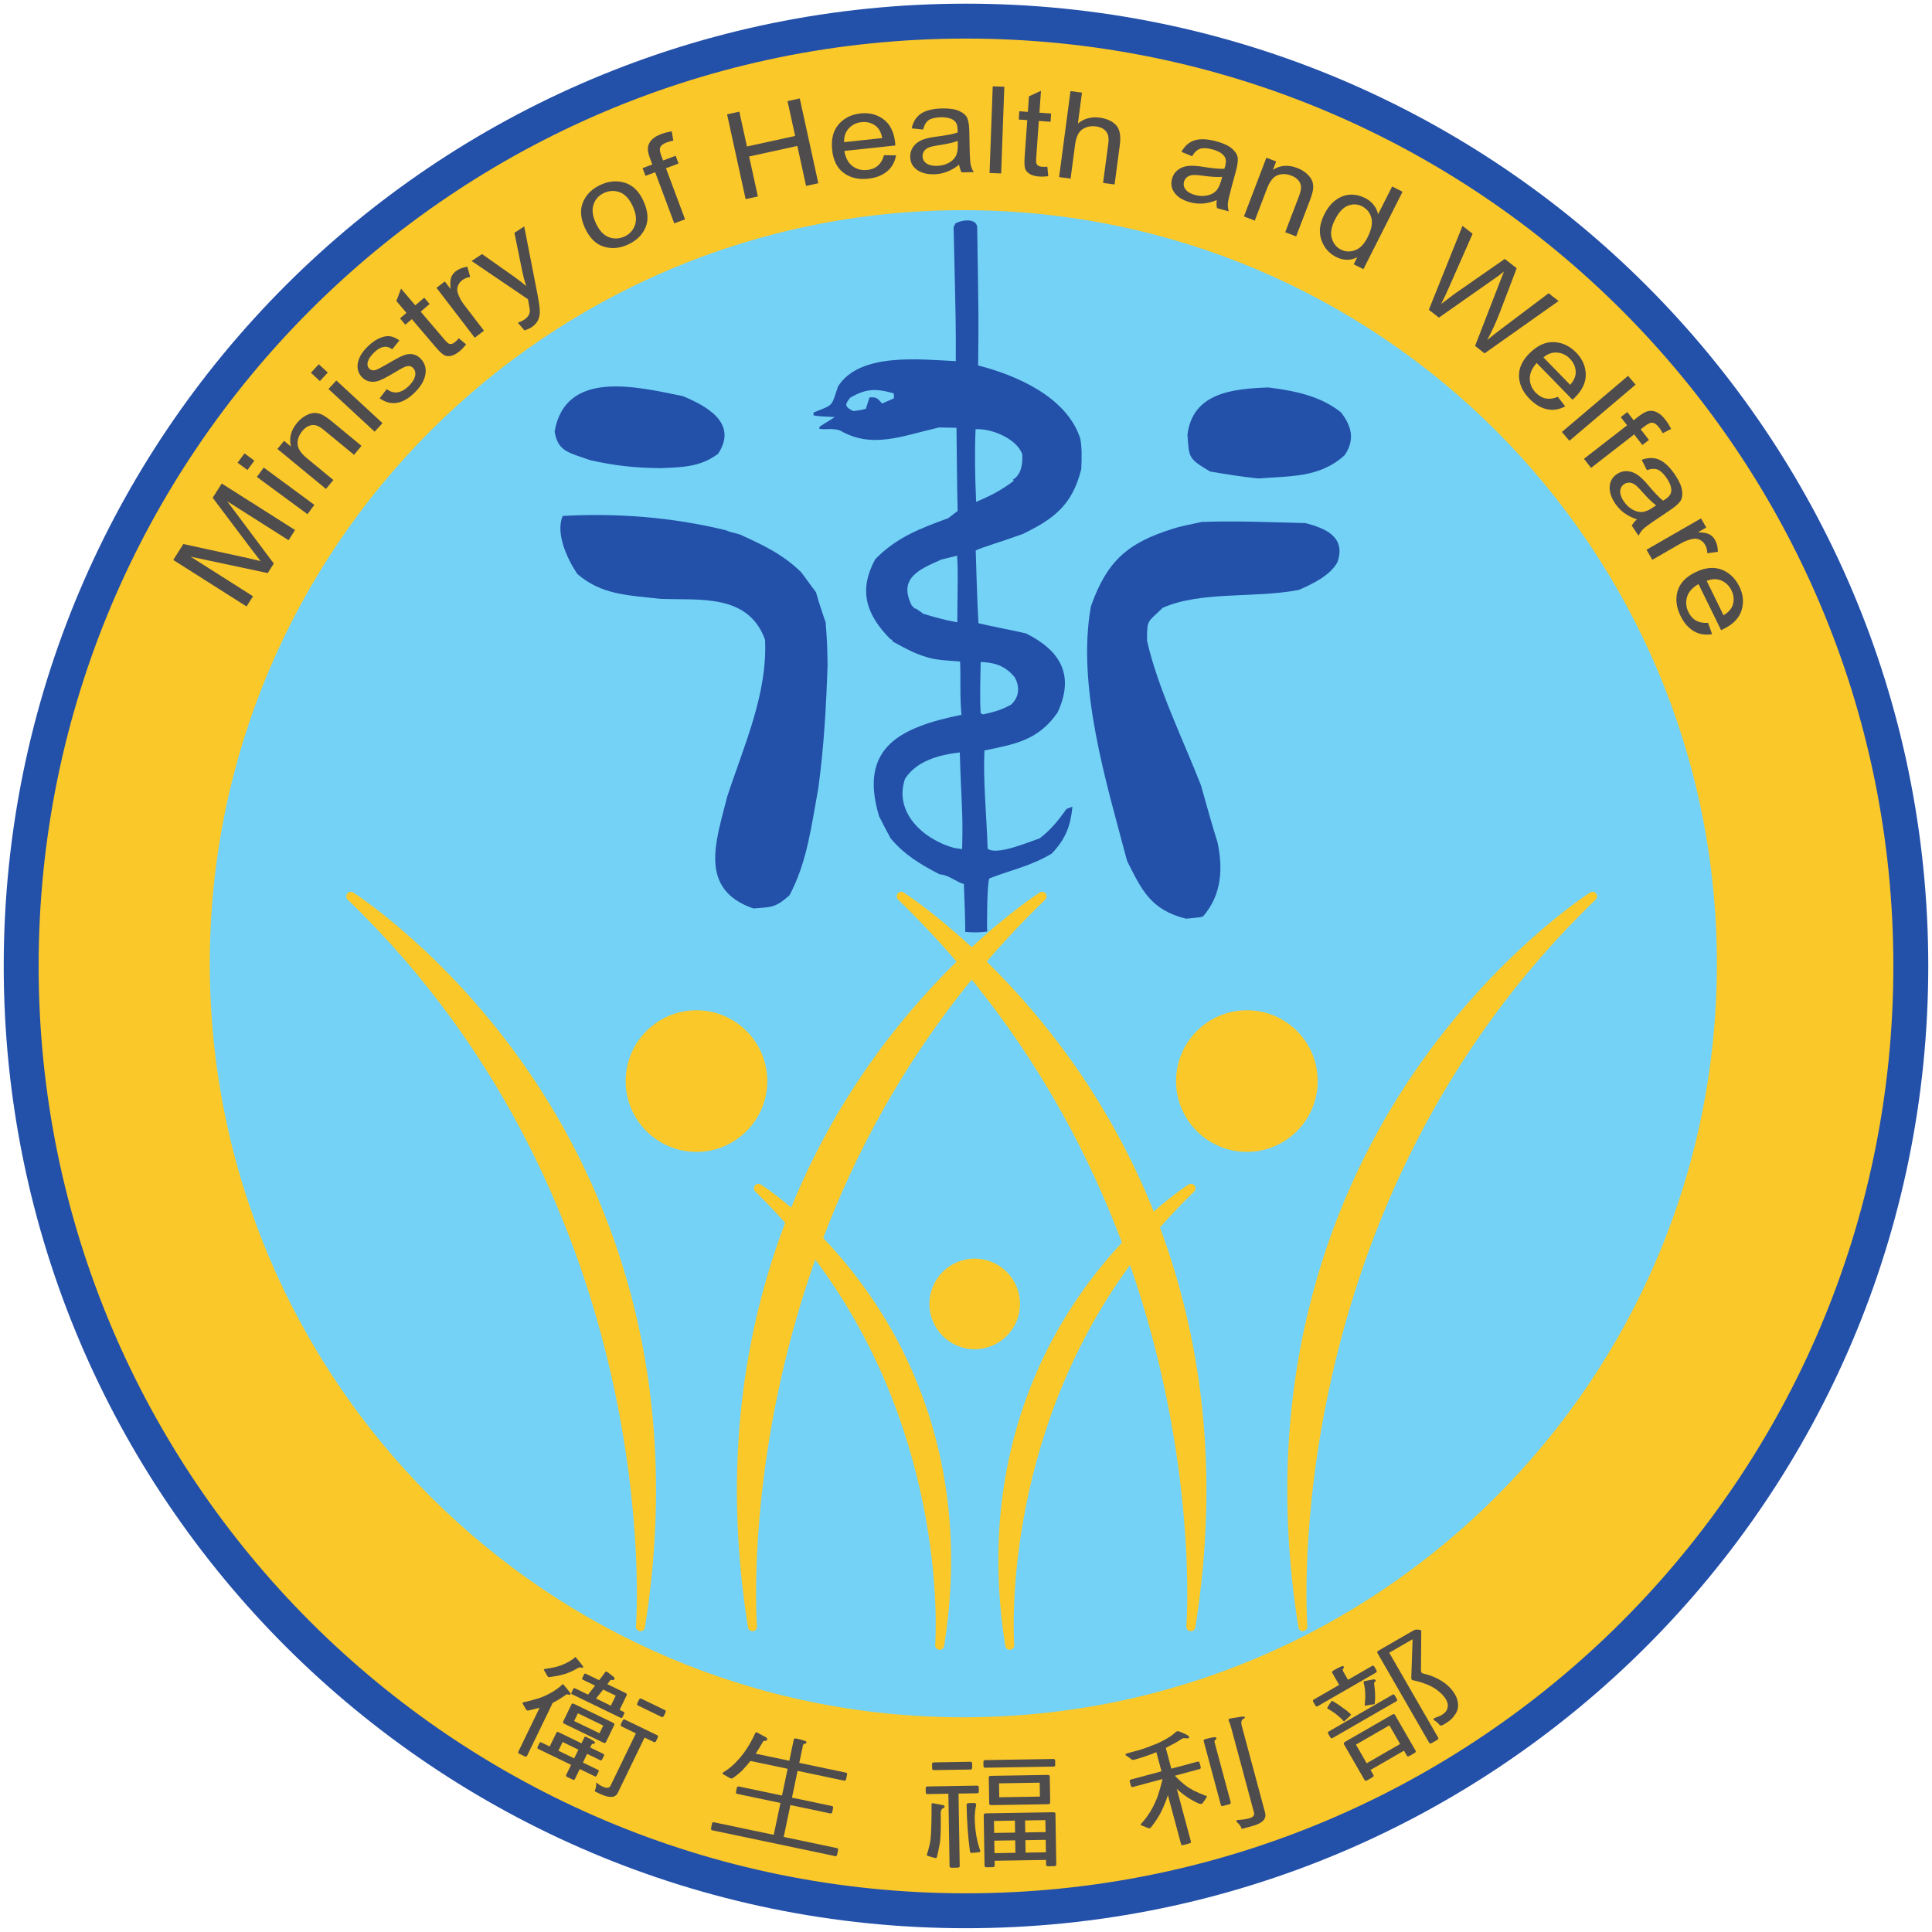 <svg width="152" height="152" viewBox="0 0 152 152" fill="none" xmlns="http://www.w3.org/2000/svg">
<mask id="mask0_1762_449" style="mask-type:luminance" maskUnits="userSpaceOnUse" x="-170" y="-31" width="364" height="514">
<path d="M-169.471 482.84H193.272V-30.182H-169.471V482.84Z" fill="white"/>
</mask>
<g mask="url(#mask0_1762_449)">
<mask id="mask1_1762_449" style="mask-type:luminance" maskUnits="userSpaceOnUse" x="-170" y="-31" width="364" height="514">
<path d="M-169.471 -30.182H193.272V482.84H-169.471V-30.182Z" fill="white"/>
</mask>
<g mask="url(#mask1_1762_449)">
<path d="M150.333 75.996C150.333 117.05 117.052 150.329 75.999 150.329C34.947 150.329 1.666 117.05 1.666 75.996C1.666 34.942 34.947 1.662 75.999 1.662C117.052 1.662 150.333 34.942 150.333 75.996Z" fill="#FBC829"/>
<path d="M150.333 75.996C150.333 117.05 117.052 150.329 75.999 150.329C34.947 150.329 1.666 117.05 1.666 75.996C1.666 34.942 34.947 1.662 75.999 1.662C117.052 1.662 150.333 34.942 150.333 75.996Z" stroke="#2350A9" stroke-width="2.746"/>
<path d="M19.397 47.713L13.63 44.054L14.425 42.801L19.457 43.898L20.5 44.141C20.334 43.932 20.097 43.625 19.788 43.218L16.733 39.162L17.445 38.04L23.213 41.7L22.704 42.502L17.877 39.439L21.54 44.337L21.064 45.087L14.996 43.796L19.906 46.911L19.397 47.713Z" fill="#4F4C4D"/>
<path d="M24.191 40.455L20.209 37.522L20.749 36.786L24.733 39.719L24.191 40.455ZM19.469 36.978L18.692 36.406L19.235 35.67L20.011 36.243L19.469 36.978Z" fill="#4F4C4D"/>
<path d="M25.645 38.468L21.826 35.321L22.35 34.685L22.894 35.132C22.809 34.805 22.806 34.487 22.885 34.179C22.963 33.872 23.122 33.573 23.358 33.286C23.542 33.062 23.746 32.883 23.968 32.747C24.191 32.611 24.403 32.529 24.606 32.501C24.808 32.472 25.019 32.499 25.237 32.582C25.454 32.664 25.739 32.851 26.092 33.141L28.44 35.076L27.855 35.785L25.533 33.871C25.252 33.64 25.021 33.503 24.839 33.46C24.656 33.417 24.474 33.435 24.292 33.512C24.11 33.59 23.944 33.718 23.796 33.897C23.518 34.235 23.39 34.583 23.414 34.941C23.437 35.298 23.679 35.666 24.139 36.045L26.225 37.764L25.645 38.468Z" fill="#4F4C4D"/>
<path d="M29.474 33.962L25.842 30.604L26.462 29.934L30.093 33.291L29.474 33.962ZM25.168 29.981L24.461 29.327L25.081 28.657L25.788 29.312L25.168 29.981Z" fill="#4F4C4D"/>
<path d="M29.866 31.337L30.427 30.613C30.708 30.826 30.994 30.91 31.283 30.864C31.574 30.819 31.861 30.658 32.147 30.382C32.433 30.105 32.602 29.839 32.656 29.582C32.71 29.325 32.658 29.115 32.501 28.952C32.365 28.811 32.192 28.766 31.983 28.818C31.838 28.854 31.551 29.002 31.119 29.264C30.492 29.641 30.053 29.872 29.801 29.956C29.548 30.04 29.307 30.059 29.078 30.013C28.849 29.967 28.649 29.855 28.479 29.679C28.185 29.375 28.077 29.003 28.152 28.563C28.228 28.123 28.494 27.682 28.952 27.239C29.242 26.96 29.532 26.753 29.827 26.62C30.121 26.486 30.39 26.429 30.634 26.449C30.877 26.468 31.14 26.579 31.422 26.782L30.857 27.484C30.421 27.153 29.953 27.231 29.45 27.717C29.164 27.993 28.993 28.242 28.936 28.463C28.878 28.684 28.916 28.862 29.045 28.996C29.172 29.128 29.339 29.167 29.547 29.113C29.671 29.08 29.978 28.921 30.468 28.637C31.14 28.242 31.594 28.005 31.829 27.927C32.064 27.848 32.29 27.832 32.508 27.878C32.726 27.925 32.923 28.04 33.101 28.223C33.429 28.562 33.55 28.975 33.466 29.463C33.382 29.951 33.091 30.435 32.594 30.916C31.662 31.816 30.753 31.957 29.866 31.337Z" fill="#4F4C4D"/>
<path d="M36.099 26.614L36.673 27.097C36.513 27.299 36.356 27.465 36.202 27.597C35.959 27.804 35.733 27.934 35.523 27.988C35.314 28.043 35.128 28.031 34.967 27.953C34.804 27.874 34.564 27.649 34.247 27.275L32.401 25.11L31.89 25.545L31.467 25.049L31.978 24.614L31.184 23.682L31.552 22.707L32.673 24.022L33.377 23.422L33.8 23.918L33.095 24.518L34.971 26.718C35.145 26.922 35.277 27.035 35.368 27.059C35.5 27.094 35.648 27.041 35.812 26.901C35.891 26.834 35.987 26.738 36.099 26.614Z" fill="#4F4C4D"/>
<path d="M37.35 26.572L34.341 22.645L34.996 22.142L35.453 22.738C35.409 22.333 35.422 22.032 35.492 21.835C35.563 21.639 35.686 21.473 35.859 21.339C36.102 21.154 36.406 21.035 36.769 20.983L36.995 21.79C36.74 21.832 36.528 21.919 36.357 22.05C36.203 22.169 36.093 22.317 36.026 22.497C35.962 22.677 35.958 22.86 36.017 23.045C36.12 23.37 36.28 23.674 36.5 23.961L38.076 26.017L37.35 26.572Z" fill="#4F4C4D"/>
<path d="M41.259 25.993L40.744 25.39C40.941 25.32 41.1 25.245 41.221 25.166C41.384 25.059 41.502 24.947 41.575 24.828C41.648 24.709 41.685 24.576 41.686 24.426C41.687 24.374 41.637 24.08 41.537 23.543L37.101 20.532L37.926 19.99L40.442 21.763C40.755 21.983 41.074 22.232 41.398 22.505C41.273 22.127 41.171 21.745 41.091 21.359L40.473 18.316L41.242 17.812L42.284 23.142C42.417 23.835 42.478 24.315 42.469 24.583C42.459 24.851 42.399 25.079 42.288 25.267C42.175 25.456 42.016 25.618 41.809 25.755C41.663 25.851 41.48 25.929 41.259 25.993Z" fill="#4F4C4D"/>
<path d="M46.881 17.562C47.15 18.143 47.492 18.509 47.905 18.662C48.317 18.814 48.733 18.793 49.15 18.6C49.54 18.419 49.81 18.12 49.957 17.704C50.103 17.288 50.044 16.793 49.778 16.219C49.509 15.641 49.169 15.276 48.755 15.124C48.342 14.971 47.927 14.992 47.51 15.186C47.116 15.369 46.845 15.667 46.7 16.081C46.554 16.494 46.615 16.988 46.881 17.562ZM46.03 17.958C45.671 17.183 45.617 16.498 45.868 15.903C46.118 15.307 46.576 14.855 47.241 14.546C47.895 14.243 48.532 14.186 49.155 14.376C49.778 14.567 50.262 15.034 50.607 15.778C50.981 16.583 51.042 17.283 50.794 17.878C50.545 18.473 50.086 18.925 49.417 19.236C48.76 19.541 48.121 19.597 47.5 19.404C46.878 19.211 46.389 18.729 46.03 17.958Z" fill="#4F4C4D"/>
<path d="M53.047 17.573L51.546 13.552L50.784 13.837L50.556 13.226L51.318 12.942L51.134 12.449C50.998 12.086 50.947 11.794 50.98 11.575C51.013 11.355 51.115 11.159 51.286 10.986C51.458 10.812 51.701 10.667 52.015 10.55C52.26 10.459 52.537 10.385 52.847 10.328L52.975 11.061C52.785 11.099 52.612 11.147 52.453 11.206C52.197 11.302 52.032 11.421 51.959 11.562C51.886 11.703 51.902 11.915 52.008 12.197L52.167 12.625L53.156 12.255L53.384 12.866L52.395 13.235L53.897 17.257L53.047 17.573Z" fill="#4F4C4D"/>
<path d="M58.662 15.667L57.202 8.995L58.167 8.785L58.766 11.525L62.557 10.695L61.958 7.955L62.922 7.744L64.382 14.416L63.417 14.628L62.73 11.483L58.938 12.312L59.626 15.457L58.662 15.667Z" fill="#4F4C4D"/>
<path d="M66.411 11.184L69.412 10.863C69.325 10.442 69.169 10.137 68.946 9.948C68.621 9.674 68.232 9.561 67.779 9.609C67.371 9.653 67.037 9.817 66.776 10.103C66.515 10.388 66.394 10.748 66.411 11.184ZM69.55 12.212L70.5 12.218C70.399 12.759 70.158 13.185 69.777 13.496C69.395 13.807 68.903 13.995 68.298 14.059C67.536 14.14 66.896 13.989 66.379 13.606C65.861 13.223 65.558 12.622 65.471 11.804C65.38 10.955 65.549 10.282 65.977 9.786C66.405 9.288 66.983 9.001 67.712 8.923C68.407 8.849 69.011 9.006 69.523 9.395C70.036 9.784 70.336 10.393 70.425 11.224L70.442 11.446L66.428 11.875C66.523 12.424 66.739 12.822 67.074 13.071C67.409 13.319 67.795 13.42 68.23 13.373C68.914 13.301 69.353 12.913 69.55 12.212Z" fill="#4F4C4D"/>
<path d="M75.351 11.084C75.017 11.213 74.52 11.328 73.859 11.427C73.476 11.483 73.208 11.545 73.056 11.611C72.904 11.678 72.786 11.77 72.704 11.887C72.621 12.006 72.581 12.14 72.584 12.292C72.588 12.528 72.689 12.716 72.885 12.853C73.082 12.99 73.353 13.056 73.696 13.05C74.023 13.044 74.319 12.976 74.584 12.844C74.849 12.711 75.045 12.538 75.174 12.323C75.302 12.108 75.363 11.797 75.356 11.391L75.351 11.084ZM75.458 12.953C75.156 13.198 74.841 13.383 74.512 13.511C74.183 13.638 73.841 13.704 73.485 13.711C72.921 13.721 72.47 13.601 72.131 13.353C71.791 13.104 71.618 12.765 71.61 12.334C71.604 12.048 71.678 11.794 71.832 11.571C71.985 11.348 72.197 11.171 72.468 11.042C72.739 10.913 73.151 10.814 73.705 10.745C74.448 10.652 74.993 10.545 75.338 10.427L75.341 10.213C75.335 9.875 75.25 9.639 75.086 9.505C74.855 9.31 74.503 9.218 74.031 9.226C73.605 9.234 73.288 9.306 73.079 9.441C72.87 9.577 72.719 9.827 72.627 10.192L71.725 10.097C71.844 9.563 72.097 9.172 72.483 8.923C72.869 8.674 73.427 8.543 74.156 8.53C74.723 8.52 75.169 8.592 75.494 8.746C75.82 8.9 76.028 9.094 76.117 9.329C76.206 9.563 76.254 9.906 76.262 10.36L76.282 11.477C76.296 12.259 76.324 12.751 76.368 12.953C76.411 13.156 76.492 13.352 76.611 13.543L75.655 13.56C75.558 13.391 75.491 13.189 75.458 12.953Z" fill="#4F4C4D"/>
<path d="M77.853 13.611L78.103 6.791L79.015 6.824L78.766 13.645L77.853 13.611Z" fill="#4F4C4D"/>
<path d="M82.4 13.118L82.472 13.866C82.216 13.897 81.987 13.906 81.786 13.892C81.468 13.868 81.215 13.803 81.028 13.695C80.841 13.587 80.716 13.447 80.656 13.279C80.595 13.109 80.583 12.78 80.617 12.29L80.82 9.451L80.151 9.404L80.197 8.753L80.867 8.801L80.953 7.579L81.9 7.142L81.777 8.866L82.699 8.931L82.653 9.582L81.73 9.516L81.525 12.402C81.505 12.668 81.52 12.842 81.568 12.923C81.638 13.04 81.781 13.107 81.996 13.122C82.1 13.129 82.234 13.128 82.4 13.118Z" fill="#4F4C4D"/>
<path d="M83.324 13.934L84.22 7.167L85.126 7.287L84.804 9.716C85.047 9.519 85.31 9.382 85.595 9.306C85.878 9.229 86.182 9.212 86.506 9.255C87.077 9.331 87.509 9.527 87.804 9.842C88.099 10.159 88.197 10.68 88.102 11.406L87.69 14.513L86.784 14.393L87.196 11.286C87.253 10.862 87.192 10.544 87.015 10.332C86.839 10.121 86.574 9.992 86.221 9.945C85.827 9.893 85.476 9.967 85.167 10.167C84.859 10.368 84.665 10.769 84.584 11.373L84.229 14.054L83.324 13.934Z" fill="#4F4C4D"/>
<path d="M96.152 13.914C95.796 13.946 95.287 13.916 94.625 13.825C94.24 13.772 93.965 13.755 93.801 13.776C93.637 13.798 93.498 13.853 93.384 13.943C93.272 14.033 93.196 14.151 93.155 14.298C93.094 14.526 93.138 14.734 93.288 14.921C93.439 15.109 93.68 15.248 94.012 15.339C94.327 15.425 94.63 15.442 94.922 15.389C95.213 15.337 95.451 15.225 95.634 15.055C95.819 14.884 95.964 14.603 96.072 14.21L96.152 13.914ZM95.73 15.741C95.372 15.89 95.016 15.98 94.665 16.01C94.314 16.04 93.966 16.007 93.622 15.913C93.079 15.765 92.679 15.524 92.423 15.19C92.166 14.856 92.094 14.48 92.21 14.063C92.284 13.788 92.426 13.564 92.637 13.393C92.847 13.222 93.1 13.112 93.396 13.065C93.693 13.017 94.117 13.038 94.668 13.127C95.408 13.246 95.96 13.297 96.325 13.28L96.388 13.076C96.477 12.749 96.462 12.499 96.342 12.324C96.175 12.072 95.863 11.884 95.408 11.759C94.997 11.647 94.672 11.627 94.433 11.698C94.195 11.77 93.98 11.968 93.788 12.293L92.948 11.948C93.212 11.469 93.565 11.164 94.006 11.034C94.448 10.903 95.019 10.934 95.722 11.126C96.27 11.276 96.679 11.47 96.948 11.71C97.217 11.95 97.362 12.194 97.382 12.444C97.401 12.694 97.351 13.038 97.232 13.475L96.938 14.554C96.731 15.309 96.62 15.79 96.604 15.996C96.588 16.203 96.611 16.414 96.672 16.631L95.749 16.378C95.702 16.189 95.696 15.976 95.73 15.741Z" fill="#4F4C4D"/>
<path d="M97.866 17.029L99.632 12.408L100.402 12.703L100.152 13.36C100.435 13.176 100.735 13.071 101.052 13.048C101.369 13.025 101.702 13.079 102.05 13.212C102.321 13.316 102.555 13.451 102.755 13.619C102.955 13.787 103.101 13.962 103.193 14.145C103.285 14.328 103.326 14.536 103.317 14.768C103.308 15.001 103.222 15.33 103.059 15.757L101.974 18.598L101.115 18.27L102.189 15.459C102.319 15.12 102.374 14.857 102.357 14.671C102.34 14.485 102.265 14.318 102.134 14.169C102.001 14.021 101.828 13.905 101.611 13.822C101.201 13.666 100.83 13.656 100.499 13.792C100.168 13.928 99.896 14.274 99.683 14.831L98.719 17.355L97.866 17.029Z" fill="#4F4C4D"/>
<path d="M105.029 17.282C104.739 17.852 104.657 18.344 104.782 18.754C104.906 19.165 105.143 19.458 105.494 19.636C105.841 19.812 106.209 19.831 106.598 19.693C106.988 19.556 107.319 19.219 107.59 18.681C107.902 18.063 108.003 17.548 107.891 17.135C107.78 16.722 107.531 16.418 107.143 16.222C106.799 16.048 106.435 16.035 106.049 16.183C105.664 16.331 105.324 16.698 105.029 17.282ZM106.502 20.793L106.784 20.236C106.528 20.374 106.256 20.441 105.966 20.436C105.676 20.43 105.397 20.36 105.127 20.223C104.559 19.936 104.169 19.486 103.957 18.872C103.745 18.259 103.823 17.586 104.194 16.855C104.447 16.354 104.754 15.974 105.115 15.719C105.477 15.464 105.854 15.329 106.248 15.315C106.642 15.302 107.027 15.391 107.403 15.581C107.673 15.718 107.896 15.898 108.074 16.121C108.25 16.344 108.366 16.59 108.421 16.857L109.526 14.671L110.346 15.085L107.267 21.179L106.502 20.793Z" fill="#4F4C4D"/>
<path d="M112.413 24.371L115.062 17.769L115.858 18.392L113.995 22.62C113.806 23.056 113.602 23.489 113.383 23.916L114.425 23.128L118.387 20.37L119.326 21.104L118.037 24.485C117.724 25.309 117.38 26.064 117.007 26.75C117.355 26.459 117.757 26.144 118.211 25.805L121.839 23.07L122.622 23.682L116.799 27.801L116.052 27.216L118.016 22.144L118.323 21.367C118.084 21.559 117.863 21.725 117.659 21.865L113.205 24.99L112.413 24.371Z" fill="#4F4C4D"/>
<path d="M121.43 28.119L123.537 30.28C123.814 29.952 123.958 29.64 123.967 29.348C123.982 28.923 123.83 28.548 123.513 28.222C123.227 27.928 122.891 27.767 122.505 27.738C122.12 27.71 121.761 27.836 121.43 28.119ZM122.562 31.221L123.144 31.972C122.657 32.228 122.173 32.302 121.693 32.194C121.212 32.087 120.76 31.816 120.336 31.379C119.801 30.831 119.524 30.235 119.507 29.591C119.487 28.948 119.772 28.339 120.362 27.765C120.974 27.169 121.607 26.885 122.261 26.915C122.916 26.943 123.499 27.22 124.011 27.744C124.499 28.246 124.749 28.817 124.76 29.46C124.77 30.103 124.477 30.716 123.878 31.298L123.715 31.45L120.897 28.56C120.526 28.975 120.346 29.39 120.357 29.807C120.368 30.223 120.527 30.589 120.833 30.903C121.313 31.395 121.889 31.501 122.562 31.221Z" fill="#4F4C4D"/>
<path d="M122.882 33.984L128.088 29.568L128.678 30.264L123.472 34.68L122.882 33.984Z" fill="#4F4C4D"/>
<path d="M124.62 36.094L128.012 33.462L127.514 32.819L128.028 32.419L128.527 33.062L128.944 32.739C129.249 32.501 129.513 32.365 129.732 32.332C129.951 32.298 130.17 32.337 130.386 32.449C130.603 32.561 130.814 32.749 131.02 33.014C131.18 33.22 131.332 33.463 131.479 33.742L130.817 34.083C130.725 33.914 130.627 33.762 130.523 33.628C130.355 33.412 130.193 33.29 130.036 33.263C129.879 33.235 129.682 33.314 129.444 33.498L129.083 33.778L129.73 34.612L129.215 35.012L128.568 34.178L125.175 36.81L124.62 36.094Z" fill="#4F4C4D"/>
<path d="M130.296 39.758C130.006 39.548 129.64 39.193 129.199 38.692C128.943 38.401 128.746 38.209 128.608 38.117C128.47 38.026 128.328 37.976 128.184 37.971C128.04 37.965 127.906 38.006 127.779 38.09C127.583 38.221 127.481 38.407 127.471 38.648C127.463 38.889 127.554 39.151 127.746 39.436C127.928 39.708 128.146 39.918 128.4 40.069C128.655 40.22 128.907 40.291 129.158 40.282C129.409 40.274 129.703 40.156 130.041 39.929L130.296 39.758ZM128.783 40.864C128.413 40.742 128.087 40.578 127.801 40.371C127.516 40.163 127.274 39.912 127.076 39.617C126.762 39.149 126.617 38.706 126.642 38.285C126.667 37.865 126.858 37.535 127.216 37.294C127.454 37.135 127.708 37.059 127.978 37.067C128.249 37.074 128.512 37.157 128.767 37.315C129.023 37.472 129.33 37.764 129.688 38.192C130.171 38.765 130.555 39.165 130.842 39.391L131.023 39.277C131.303 39.088 131.456 38.889 131.48 38.678C131.519 38.379 131.405 38.033 131.142 37.641C130.905 37.287 130.672 37.06 130.445 36.958C130.218 36.856 129.925 36.865 129.568 36.986L129.159 36.176C129.672 35.987 130.138 35.987 130.556 36.176C130.976 36.366 131.388 36.763 131.795 37.368C132.111 37.838 132.292 38.252 132.339 38.609C132.386 38.967 132.336 39.246 132.187 39.449C132.039 39.65 131.776 39.878 131.4 40.131L130.471 40.755C129.822 41.19 129.424 41.481 129.276 41.628C129.129 41.774 129.008 41.948 128.913 42.152L128.38 41.358C128.469 41.184 128.602 41.02 128.783 40.864Z" fill="#4F4C4D"/>
<path d="M129.539 43.251L133.827 40.785L134.239 41.502L133.589 41.875C133.995 41.885 134.292 41.938 134.478 42.034C134.664 42.13 134.811 42.273 134.92 42.463C135.073 42.729 135.151 43.045 135.153 43.411L134.325 43.529C134.316 43.271 134.259 43.049 134.151 42.863C134.054 42.694 133.921 42.566 133.752 42.477C133.582 42.388 133.401 42.36 133.21 42.394C132.875 42.453 132.552 42.572 132.239 42.751L129.995 44.043L129.539 43.251Z" fill="#4F4C4D"/>
<path d="M134.273 45.698L135.601 48.408C135.968 48.182 136.202 47.932 136.302 47.657C136.449 47.258 136.422 46.854 136.222 46.445C136.041 46.076 135.773 45.819 135.415 45.671C135.057 45.524 134.677 45.533 134.273 45.698ZM134.381 48.999L134.699 49.894C134.156 49.985 133.674 49.904 133.251 49.653C132.829 49.401 132.484 49.002 132.216 48.456C131.879 47.768 131.802 47.115 131.986 46.498C132.169 45.88 132.631 45.391 133.37 45.028C134.136 44.653 134.827 44.58 135.44 44.812C136.053 45.044 136.522 45.489 136.844 46.147C137.152 46.774 137.21 47.396 137.019 48.01C136.829 48.624 136.359 49.115 135.609 49.482L135.405 49.576L133.63 45.952C133.147 46.23 132.846 46.568 132.728 46.968C132.609 47.367 132.645 47.763 132.838 48.158C133.141 48.775 133.654 49.055 134.381 48.999Z" fill="#4F4C4D"/>
<path d="M50.462 133.645L52.303 134.536C52.383 134.575 52.402 134.637 52.36 134.722L52.228 134.996C52.183 135.088 52.122 135.114 52.041 135.076L50.201 134.184C50.12 134.146 50.103 134.081 50.147 133.989L50.28 133.715C50.322 133.63 50.383 133.606 50.462 133.645ZM46.892 133.628L48.062 134.195L48.444 133.405L47.455 132.925C47.256 133.182 47.069 133.417 46.892 133.628ZM49.169 135.29L51.693 136.513C51.773 136.551 51.793 136.614 51.751 136.699L51.618 136.973C51.575 137.063 51.512 137.09 51.432 137.052L50.712 136.703L48.604 141.055C48.406 141.464 47.92 141.48 47.144 141.104L46.823 140.949C46.784 140.93 46.788 140.869 46.838 140.767C46.889 140.645 46.91 140.48 46.904 140.274L46.919 140.239C47.065 140.366 47.214 140.466 47.367 140.54C47.714 140.708 47.935 140.693 48.032 140.495L50.029 136.372L48.908 135.829C48.827 135.79 48.81 135.726 48.854 135.634L48.987 135.36C49.028 135.274 49.09 135.251 49.169 135.29ZM47.166 136.364L47.46 135.758L45.466 134.792L45.172 135.399L47.166 136.364ZM46.077 131.675L47.137 132.188C47.3 131.988 47.462 131.773 47.623 131.542C47.665 131.507 47.715 131.504 47.776 131.533L48.268 131.918C48.347 131.977 48.369 132.04 48.337 132.109C48.298 132.188 48.236 132.207 48.149 132.165C48.088 132.156 48.033 132.175 47.985 132.222C47.913 132.32 47.847 132.414 47.787 132.504L49.197 133.187C49.304 133.238 49.34 133.298 49.307 133.366L48.746 134.526L49.066 134.681C49.126 134.71 49.139 134.758 49.106 134.826L48.972 135.104C48.943 135.165 48.898 135.182 48.838 135.153L44.997 133.293C44.943 133.267 44.932 133.223 44.962 133.161L45.097 132.883C45.129 132.816 45.172 132.795 45.225 132.821L46.266 133.325C46.436 133.11 46.62 132.875 46.818 132.617L45.848 132.147C45.795 132.121 45.784 132.075 45.817 132.008L45.948 131.738C45.98 131.67 46.024 131.65 46.077 131.675ZM45.175 134.057L48.216 135.53C48.324 135.582 48.359 135.644 48.323 135.718L47.67 137.068C47.634 137.141 47.563 137.152 47.456 137.099L44.415 135.627C44.308 135.575 44.273 135.513 44.308 135.439L44.962 134.09C44.998 134.016 45.068 134.005 45.175 134.057ZM44.264 137.052L43.933 137.736L45.175 138.338L45.507 137.655L44.264 137.052ZM45.282 130.37C45.703 130.861 45.904 131.126 45.884 131.165C45.86 131.217 45.825 131.231 45.778 131.208C45.672 131.171 45.586 131.171 45.518 131.208C45.035 131.492 44.605 131.675 44.227 131.758C44.015 131.823 43.666 131.889 43.181 131.955C43.108 131.919 43.056 131.866 43.024 131.795C42.966 131.677 42.899 131.56 42.823 131.446C42.79 131.395 42.781 131.352 42.798 131.318C43.057 131.276 43.318 131.231 43.58 131.182C43.92 131.109 44.237 130.998 44.533 130.847C44.801 130.717 45.027 130.575 45.21 130.418C45.238 130.376 45.262 130.36 45.282 130.37ZM46.191 137.985L45.859 138.669L47.06 139.25C47.113 139.276 47.123 139.323 47.09 139.392L46.958 139.664C46.915 139.754 46.866 139.787 46.813 139.761L45.612 139.18L45.233 139.962C45.197 140.035 45.13 140.048 45.029 139.999L44.617 139.8C44.536 139.761 44.514 139.704 44.55 139.631L44.929 138.849L42.322 137.586C42.269 137.561 42.264 137.502 42.308 137.411L42.44 137.138C42.473 137.071 42.516 137.05 42.569 137.076L43.249 137.405L43.778 136.314C43.807 136.252 43.863 136.24 43.943 136.279L45.749 137.154L45.983 136.669C46.006 136.623 46.057 136.62 46.138 136.659C46.62 136.892 46.844 137.044 46.812 137.112C46.776 137.185 46.73 137.212 46.674 137.191C46.617 137.172 46.566 137.21 46.519 137.306L46.433 137.484L47.473 137.988C47.533 138.017 47.548 138.063 47.519 138.125L47.383 138.405C47.341 138.491 47.291 138.518 47.231 138.489L46.191 137.985ZM44.299 132.496C44.719 132.987 44.92 133.252 44.901 133.291C44.876 133.343 44.84 133.357 44.793 133.335C44.688 133.298 44.603 133.294 44.539 133.326C44.16 133.597 43.809 133.813 43.486 133.97L41.468 138.137C41.432 138.21 41.361 138.221 41.254 138.168L40.851 137.974C40.771 137.935 40.748 137.879 40.784 137.805L42.456 134.354C42.205 134.429 41.889 134.506 41.504 134.585C41.437 134.553 41.383 134.496 41.341 134.411C41.284 134.308 41.219 134.196 41.146 134.076C41.112 134.026 41.105 133.979 41.125 133.94C41.446 133.872 41.774 133.789 42.109 133.693C42.545 133.574 42.958 133.404 43.347 133.179C43.688 132.988 43.981 132.777 44.225 132.545C44.254 132.503 44.279 132.486 44.299 132.496Z" fill="#4F4C4D"/>
<path d="M59.527 136.287L60.272 136.685C60.342 136.751 60.372 136.803 60.364 136.84C60.348 136.92 60.293 136.96 60.203 136.96C60.115 136.942 60.052 136.973 60.012 137.055C59.798 137.422 59.614 137.728 59.457 137.971L62.099 138.527L62.45 136.853C62.466 136.78 62.532 136.755 62.649 136.78C63.2 136.896 63.469 136.99 63.453 137.064C63.435 137.151 63.388 137.192 63.313 137.189C63.24 137.18 63.19 137.234 63.166 137.351L62.884 138.692L66.538 139.46C66.625 139.478 66.661 139.521 66.647 139.591L66.567 139.968C66.546 140.069 66.493 140.11 66.405 140.091L62.751 139.323L62.308 141.428L65.44 142.087C65.528 142.105 65.561 142.161 65.542 142.253L65.478 142.559C65.458 142.651 65.405 142.689 65.318 142.671L62.185 142.012L61.659 144.52L65.835 145.398C65.921 145.415 65.957 145.465 65.94 145.546L65.862 145.917C65.842 146.011 65.789 146.047 65.702 146.029L56.043 144C55.956 143.98 55.922 143.925 55.942 143.832L56.02 143.461C56.036 143.381 56.089 143.349 56.176 143.368L60.874 144.355L61.401 141.847L58.008 141.135C57.921 141.116 57.888 141.06 57.907 140.968L57.97 140.662C57.99 140.569 58.044 140.533 58.131 140.551L61.523 141.263L61.967 139.158L59.041 138.543C58.825 138.814 58.605 139.066 58.382 139.302C58.126 139.545 57.859 139.756 57.579 139.935C57.484 139.915 57.404 139.885 57.336 139.845C57.196 139.758 57.054 139.676 56.911 139.601C56.865 139.566 56.844 139.539 56.848 139.521C56.857 139.478 56.879 139.45 56.911 139.437C57.345 139.175 57.752 138.826 58.131 138.391C58.358 138.137 58.567 137.861 58.758 137.564C58.967 137.254 59.189 136.85 59.422 136.352C59.456 136.301 59.49 136.28 59.527 136.287Z" fill="#4F4C4D"/>
<path d="M80.688 145.755L82.288 145.729L82.271 144.749L80.672 144.775L80.688 145.755ZM80.646 143.223L80.662 144.166L82.261 144.139L82.246 143.197L80.646 143.223ZM81.816 141.347L81.798 140.252L78.599 140.305L78.617 141.4L81.816 141.347ZM78.241 145.796L79.888 145.769L79.872 144.788L78.225 144.815L78.241 145.796ZM78.215 144.206L79.862 144.179L79.847 143.236L78.2 143.263L78.215 144.206ZM77.967 139.715L82.41 139.642C82.528 139.64 82.589 139.677 82.59 139.753L82.623 141.821C82.625 141.902 82.566 141.944 82.447 141.946L78.004 142.019C77.886 142.021 77.826 141.981 77.825 141.899L77.792 139.831C77.79 139.756 77.848 139.717 77.967 139.715ZM77.567 142.664L82.858 142.578C82.976 142.576 83.037 142.612 83.037 142.688L83.103 146.694C83.104 146.776 83.046 146.818 82.927 146.82L82.483 146.827C82.364 146.829 82.305 146.789 82.303 146.707L82.297 146.329L78.251 146.395L78.257 146.773C78.258 146.855 78.2 146.897 78.081 146.899L77.637 146.906C77.518 146.908 77.459 146.868 77.458 146.787L77.393 142.827C77.391 142.72 77.449 142.666 77.567 142.664ZM77.501 138.475L82.879 138.387C82.968 138.386 83.013 138.435 83.015 138.534L83.019 138.835C83.021 138.935 82.977 138.986 82.889 138.987L77.511 139.074C77.422 139.077 77.377 139.027 77.375 138.927L77.37 138.627C77.368 138.527 77.413 138.477 77.501 138.475ZM76.223 141.859L76.623 141.851C76.741 141.85 76.802 141.902 76.803 142.009C76.72 142.369 76.681 142.72 76.687 143.06C76.702 143.992 76.85 144.849 77.129 145.631C77.13 145.676 77.093 145.708 77.02 145.727C76.635 145.766 76.421 145.785 76.376 145.786L76.307 145.645C76.154 144.483 76.068 143.275 76.047 142.021C76.045 141.914 76.104 141.86 76.223 141.859ZM73.459 138.655L76.347 138.608C76.436 138.606 76.481 138.656 76.483 138.756L76.488 139.055C76.49 139.162 76.446 139.216 76.357 139.218L73.469 139.264C73.379 139.266 73.334 139.213 73.333 139.107L73.328 138.807C73.326 138.707 73.37 138.657 73.459 138.655ZM73.377 141.866L74.191 142.015C74.273 142.045 74.315 142.081 74.316 142.125C74.317 142.201 74.284 142.242 74.217 142.25C74.107 142.29 74.038 142.398 74.011 142.575C74.031 143.726 74.01 144.523 73.951 144.965C73.876 145.389 73.797 145.765 73.713 146.094C73.714 146.15 73.671 146.179 73.581 146.181C73.135 146.069 72.912 145.994 72.911 145.955C73.073 145.443 73.173 145.025 73.213 144.704C73.27 144.092 73.296 143.178 73.29 141.963C73.289 141.899 73.318 141.868 73.377 141.866ZM72.959 140.549L76.869 140.485C76.958 140.484 77.004 140.533 77.006 140.633L77.009 140.932C77.011 141.032 76.968 141.083 76.879 141.085L75.412 141.109L75.506 146.813C75.507 146.895 75.448 146.936 75.33 146.939L74.886 146.946C74.767 146.948 74.707 146.908 74.706 146.826L74.613 141.122L72.969 141.149C72.88 141.15 72.834 141.101 72.833 141.001L72.827 140.701C72.826 140.601 72.869 140.551 72.959 140.549Z" fill="#4F4C4D"/>
<path d="M96.804 135.198L97.763 135.048C97.874 135.058 97.931 135.071 97.935 135.09C97.954 135.157 97.909 135.205 97.802 135.233C97.658 135.331 97.624 135.513 97.696 135.781L99.529 142.604C99.661 143.097 99.327 143.45 98.527 143.665L97.754 143.873C97.697 143.888 97.652 143.835 97.619 143.713C97.558 143.599 97.446 143.47 97.285 143.324C97.265 143.251 97.284 143.207 97.342 143.192C97.697 143.174 98.007 143.13 98.272 143.058C98.587 142.974 98.715 142.823 98.656 142.604L96.872 135.963C96.817 135.762 96.769 135.612 96.728 135.513C96.692 135.437 96.668 135.375 96.655 135.327C96.64 135.272 96.69 135.23 96.804 135.198ZM94.841 136.821C95.387 136.675 95.669 136.638 95.689 136.711C95.712 136.797 95.69 136.854 95.621 136.885C95.551 136.91 95.532 136.982 95.563 137.097L96.828 141.804C96.847 141.877 96.799 141.929 96.685 141.96L96.253 142.075C96.138 142.107 96.071 142.086 96.052 142.012L94.699 136.977C94.679 136.904 94.726 136.853 94.841 136.821ZM93.122 136.748C93.079 136.76 93.021 136.786 92.947 136.825C92.674 137.009 92.339 137.2 91.939 137.399C91.867 137.444 91.793 137.484 91.718 137.517L92.156 139.15L94.217 138.597C94.303 138.573 94.359 138.611 94.385 138.709L94.464 139.002C94.49 139.1 94.46 139.16 94.375 139.183L92.433 139.705C92.76 140.041 93.049 140.302 93.299 140.489C93.629 140.746 94.14 141.007 94.832 141.27C94.903 141.278 94.944 141.3 94.953 141.336C94.96 141.36 94.942 141.395 94.9 141.439C94.844 141.545 94.762 141.668 94.654 141.808C94.624 141.868 94.591 141.903 94.555 141.912C94.513 141.924 94.443 141.923 94.348 141.91C93.869 141.699 93.426 141.433 93.018 141.112C92.871 140.996 92.726 140.871 92.584 140.74L93.699 144.891C93.717 144.957 93.669 145.007 93.554 145.038L93.123 145.153C93.007 145.184 92.941 145.166 92.923 145.099L91.884 141.231C91.859 141.31 91.836 141.381 91.815 141.445C91.662 141.879 91.483 142.294 91.276 142.696C91.037 143.119 90.781 143.494 90.509 143.821C90.423 143.844 90.353 143.843 90.301 143.818C90.134 143.74 89.965 143.671 89.796 143.612C89.763 143.575 89.745 143.548 89.74 143.529C90.001 143.244 90.21 142.979 90.366 142.735C90.592 142.407 90.81 141.99 91.019 141.484C91.142 141.171 91.29 140.665 91.463 139.966L89.135 140.591C89.048 140.615 88.992 140.577 88.966 140.479L88.888 140.185C88.861 140.088 88.89 140.028 88.977 140.004L91.38 139.358L90.976 137.853C90.852 137.906 90.731 137.956 90.613 138C90.118 138.185 89.663 138.333 89.248 138.445C89.126 138.478 89.037 138.456 88.977 138.381C88.854 138.29 88.712 138.191 88.553 138.084C88.534 138.018 88.569 137.972 88.654 137.949L89.298 137.776C89.813 137.638 90.253 137.491 90.617 137.333C90.955 137.217 91.281 137.071 91.596 136.894C91.967 136.703 92.267 136.496 92.499 136.271C92.53 136.243 92.552 136.227 92.567 136.222C92.653 136.199 92.718 136.198 92.762 136.219C93.267 136.416 93.531 136.554 93.551 136.633C93.569 136.7 93.536 136.745 93.45 136.768L93.122 136.748Z" fill="#4F4C4D"/>
<path d="M109.297 130.028L113.146 136.705C113.187 136.777 113.152 136.844 113.043 136.907L112.656 137.129C112.554 137.188 112.481 137.183 112.441 137.112L108.366 130.043C108.329 129.978 108.362 129.916 108.465 129.856L111.162 128.301C111.278 128.235 111.371 128.203 111.441 128.206C111.667 128.213 111.793 128.238 111.818 128.282L111.794 131.423C111.803 131.497 111.816 131.549 111.831 131.576C111.853 131.614 111.901 131.645 111.974 131.668C112.468 131.769 112.945 131.959 113.406 132.238C113.875 132.535 114.233 132.895 114.479 133.321C114.645 133.61 114.724 133.903 114.715 134.199C114.706 134.51 114.592 134.786 114.372 135.028C114.255 135.227 113.988 135.446 113.571 135.686C113.405 135.783 113.293 135.781 113.236 135.683C113.081 135.503 112.937 135.387 112.804 135.333C112.765 135.268 112.786 135.212 112.862 135.168L113.362 134.967C113.671 134.789 113.845 134.588 113.885 134.361C113.938 134.156 113.901 133.944 113.775 133.727C113.599 133.421 113.313 133.131 112.917 132.858C112.45 132.567 111.884 132.349 111.218 132.202C111.141 132.203 111.091 132.184 111.069 132.146C111.054 132.118 111.041 132.068 111.032 131.993L111.136 128.968L109.297 130.028ZM107.31 132.272L108.001 132.135C108.116 132.113 108.189 132.128 108.221 132.184C108.243 132.221 108.23 132.265 108.182 132.315C108.117 132.352 108.094 132.409 108.112 132.486C108.193 133.071 108.212 133.547 108.167 133.915C108.166 134.003 108.153 134.054 108.128 134.068C108.083 134.095 108.017 134.107 107.931 134.106C107.764 134.129 107.613 134.155 107.475 134.183C107.415 134.196 107.381 134.197 107.374 134.187C107.365 134.17 107.364 134.145 107.371 134.112C107.408 133.778 107.421 133.495 107.407 133.263C107.402 132.96 107.364 132.677 107.29 132.415C107.271 132.338 107.278 132.291 107.31 132.272ZM107.524 138.724L110.155 137.208L109.31 135.742L106.678 137.258L107.524 138.724ZM105.828 137.035L109.533 134.9C109.636 134.84 109.706 134.843 109.744 134.909L111.371 137.732C111.411 137.803 111.38 137.868 111.278 137.927L110.891 138.15C110.794 138.205 110.726 138.198 110.684 138.127L110.458 137.734L107.827 139.25L108.053 139.643C108.094 139.714 108.062 139.779 107.96 139.838L107.574 140.062C107.471 140.121 107.399 140.115 107.357 140.044L105.75 137.255C105.699 137.167 105.725 137.094 105.828 137.035ZM104.546 136.221L109.561 133.33C109.633 133.29 109.691 133.31 109.738 133.393L109.89 133.655C109.94 133.742 109.931 133.806 109.86 133.848L104.844 136.738C104.766 136.783 104.703 136.761 104.652 136.673L104.501 136.411C104.454 136.329 104.469 136.266 104.546 136.221ZM104.792 133.8C105.122 133.988 105.405 134.173 105.639 134.358C105.871 134.508 106.09 134.687 106.295 134.895C106.308 134.917 106.123 135.1 105.74 135.445C105.622 135.301 105.458 135.142 105.246 134.966C105.002 134.765 104.729 134.581 104.427 134.413C104.399 134.364 104.521 134.16 104.792 133.8ZM104.911 131.423C105.4 131.141 105.663 131.032 105.701 131.098C105.745 131.174 105.737 131.234 105.675 131.277C105.617 131.324 105.619 131.4 105.678 131.504L106.056 132.159L107.942 131.071C108.019 131.026 108.084 131.048 108.134 131.135L108.286 131.399C108.337 131.487 108.323 131.553 108.246 131.597L103.661 134.24C103.591 134.28 103.53 134.257 103.479 134.169L103.328 133.906C103.277 133.819 103.287 133.754 103.358 133.713L105.36 132.56L104.813 131.61C104.775 131.544 104.808 131.482 104.911 131.423Z" fill="#4F4C4D"/>
<path d="M135.075 75.818C135.075 108.561 108.533 135.107 75.788 135.107C43.046 135.107 16.504 108.561 16.504 75.818C16.504 43.078 43.046 16.534 75.788 16.534C108.533 16.534 135.075 43.078 135.075 75.818Z" fill="#73D2F6"/>
<path d="M102.707 41.155C99.967 41.087 97.229 40.964 94.547 41.064C93.767 41.244 92.986 41.367 92.265 41.603C88.685 42.724 87.093 44.146 85.832 47.687C84.692 53.962 87.014 61.47 88.674 67.732C89.807 69.984 90.509 71.588 93.319 72.279C94.434 72.174 94.434 72.174 94.655 72.096C96.138 70.373 96.217 68.305 95.792 66.29C95.322 64.776 94.907 63.298 94.489 61.794C93.033 58.076 91.088 54.138 90.243 50.409C90.24 48.677 90.271 49.011 91.476 47.818C94.522 46.484 98.609 47.089 102.175 46.416C103.23 45.952 104.616 45.315 105.215 44.242C105.962 42.164 104.107 41.523 102.707 41.155Z" fill="#2350A9"/>
<path d="M64.194 46.584C63.805 46.087 63.427 45.533 63.049 45.037C61.551 43.553 59.84 42.799 58.197 42.043C57.366 41.833 57.366 41.833 57.135 41.725C52.863 40.676 48.47 40.356 44.272 40.592C43.69 41.943 44.606 43.938 45.416 45.155C47.329 46.8 49.349 46.824 51.979 47.116C54.988 47.236 58.876 46.67 60.191 50.336C60.39 54.581 58.538 58.634 57.212 62.677C56.384 66.044 54.852 69.957 59.276 71.473C60.722 71.36 60.985 71.429 62.117 70.433C63.513 67.805 63.844 64.916 64.383 62.001C64.83 58.699 65.003 55.51 65.109 52.324C65.08 50.649 65.08 50.649 64.959 48.974C64.688 48.195 64.428 47.418 64.194 46.584Z" fill="#2350A9"/>
<path d="M105.52 32.457C103.821 31.088 101.693 30.731 99.789 30.483C96.941 30.584 93.818 30.914 93.423 34.217C93.564 36.003 93.453 36.06 95.205 37.094C96.376 37.298 97.612 37.5 99.01 37.645C101.41 37.439 103.816 37.625 105.796 35.806C106.669 34.507 106.261 33.45 105.52 32.457Z" fill="#2350A9"/>
<path d="M46.413 36.198C48.254 36.616 49.865 36.814 51.995 36.834C53.546 36.754 55.051 36.785 56.496 35.701C58.105 33.271 55.534 31.917 53.718 31.163C50.126 30.438 44.492 29.021 43.633 33.953C43.899 35.569 44.806 35.61 46.413 36.198Z" fill="#2350A9"/>
<path d="M79.702 37.727L79.749 37.839C78.677 38.638 77.876 39.024 76.797 39.488C76.712 37.534 76.672 35.669 76.753 33.768C78.097 33.691 80.075 34.595 80.428 35.761C80.463 36.374 80.392 37.324 79.702 37.727ZM79.853 53.314C80.224 54.034 80.218 54.818 79.541 55.443C78.694 55.903 78.12 56.028 77.343 56.207L77.156 56.118C77.067 54.777 77.142 53.346 77.154 52.083C78.152 52.121 79.073 52.321 79.853 53.314ZM75.696 66.803L75.045 66.707C72.564 66.009 70.317 63.863 71.201 61.277C72.103 59.865 73.869 59.387 75.512 59.195C75.633 63.411 75.777 63.736 75.696 66.803ZM75.315 48.961L74.599 48.818C73.9 48.662 73.157 48.449 72.643 48.291C72.037 47.854 72.037 47.854 71.885 47.857V47.744L71.758 47.69C70.606 45.473 72.363 44.775 74.073 44.02L75.299 43.716C75.377 44.831 75.347 45.272 75.315 48.961ZM70.329 31.341L69.394 31.748C68.989 31.253 68.913 31.254 68.411 31.262L68.122 32.159C67.665 32.277 67.665 32.277 67.131 32.343C66.33 31.965 66.55 31.739 66.888 31.285C68.114 30.596 68.852 30.527 70.322 30.95L70.329 31.341ZM76.953 28.753L76.962 28.05C76.995 25.142 76.995 25.142 76.878 17.826C76.735 17.101 75.554 17.343 75.177 17.573L75.025 17.855C75.207 25.674 75.207 25.674 75.196 28.413C72.446 28.289 67.631 27.696 65.93 30.407C65.383 32.036 65.608 31.809 64.014 32.45L63.995 32.672C64.403 32.778 65.07 32.767 65.679 32.813L64.496 33.559L64.448 33.728C64.878 33.833 65.516 33.655 66.092 33.869C68.619 35.337 70.979 34.293 73.874 33.631L75.252 33.657C75.287 35.891 75.285 38.023 75.342 40.2L74.598 40.77C72.342 41.591 70.532 42.29 68.859 43.994C67.546 46.417 68.099 48.309 70.052 50.287L70.204 50.342L70.205 50.454C71.199 50.995 72.22 51.594 73.51 51.852C74.17 51.953 74.859 51.997 75.533 52.042C75.6 53.384 75.501 54.697 75.642 56.234C70.966 57.203 67.505 58.71 69.161 64.216C69.442 64.771 69.755 65.381 70.066 65.951C71.153 67.241 72.337 67.965 73.926 68.789C74.679 68.838 75.276 69.429 75.833 69.543C75.889 71.052 75.944 72.35 75.939 73.316C76.226 73.342 76.518 73.36 76.813 73.355C77.103 73.35 77.388 73.328 77.669 73.291C77.637 72.902 77.649 69.466 77.838 69.111C79.482 68.458 81.12 68.14 82.744 67.154C83.851 66.001 84.23 64.956 84.373 63.468L83.909 63.643C83.263 64.547 82.696 65.266 81.8 65.955C80.993 66.222 78.359 67.353 77.699 66.76C77.627 64.191 77.336 61.476 77.451 59.042C79.823 58.554 81.677 58.26 83.206 56.054C84.614 53.013 83.314 51.135 80.728 49.837C79.608 49.575 78.087 49.297 76.98 49.034C76.868 47.026 76.823 45.206 76.764 43.306C77.37 43.02 78.849 42.602 80.453 42.016C82.959 40.804 84.36 39.72 85.067 36.914C85.107 36.02 85.126 35.237 84.992 34.511C83.921 31.178 79.847 29.488 76.953 28.753Z" fill="#2350A9"/>
<path d="M125.571 70.3C125.459 70.157 125.256 70.122 125.101 70.219C125.028 70.266 117.707 74.943 111.261 84.365C105.315 93.059 98.907 107.692 102.152 128.034C102.182 128.224 102.356 128.355 102.546 128.332C102.736 128.309 102.874 128.14 102.858 127.949C102.83 127.622 100.447 94.97 125.538 70.776C125.669 70.65 125.683 70.444 125.571 70.3ZM103.669 85.053C103.669 83.564 103.09 82.165 102.037 81.113C100.985 80.061 99.586 79.482 98.097 79.482C95.025 79.482 92.525 81.981 92.525 85.053C92.525 88.126 95.025 90.626 98.097 90.626C101.17 90.626 103.669 88.126 103.669 85.053ZM27.791 70.219C27.636 70.122 27.434 70.157 27.321 70.3C27.209 70.444 27.222 70.65 27.354 70.776C52.454 94.979 50.061 127.622 50.033 127.949C50.017 128.14 50.155 128.309 50.345 128.332C50.535 128.355 50.709 128.224 50.739 128.034C53.984 107.692 47.578 93.059 41.631 84.365C35.186 74.943 27.864 70.266 27.791 70.219ZM60.367 85.053C60.367 81.981 57.867 79.482 54.795 79.482C51.722 79.482 49.223 81.981 49.223 85.053C49.223 88.126 51.722 90.626 54.795 90.626C57.867 90.626 60.367 88.126 60.367 85.053ZM93.945 93.751C94.076 93.624 94.091 93.419 93.978 93.275C93.866 93.132 93.663 93.096 93.509 93.194C93.418 93.25 92.327 93.951 90.773 95.317C89.04 90.983 86.96 87.329 84.933 84.365C82.476 80.773 79.893 77.873 77.631 75.654C79.053 73.999 80.583 72.369 82.235 70.776C82.366 70.65 82.38 70.444 82.268 70.3C82.156 70.157 81.953 70.122 81.799 70.219C81.758 70.245 79.521 71.676 76.446 74.524C73.37 71.676 71.133 70.245 71.093 70.219C70.938 70.122 70.735 70.157 70.623 70.3C70.51 70.444 70.525 70.65 70.656 70.776C72.308 72.369 73.838 74 75.26 75.654C72.999 77.873 70.415 80.773 67.959 84.365C65.98 87.258 63.953 90.812 62.244 95.011C60.879 93.845 59.945 93.246 59.861 93.194C59.706 93.096 59.504 93.132 59.391 93.275C59.279 93.419 59.293 93.624 59.424 93.751C60.258 94.555 61.034 95.376 61.773 96.207C58.629 104.468 56.785 115.094 58.85 128.034C58.88 128.224 59.054 128.355 59.244 128.332C59.434 128.309 59.571 128.14 59.556 127.949C59.538 127.744 58.591 114.739 64.138 99.097C74.752 113.241 73.59 129.232 73.575 129.413C73.559 129.604 73.697 129.773 73.886 129.795C74.077 129.819 74.251 129.687 74.281 129.498C76.318 116.728 72.293 107.54 68.559 102.081C67.286 100.22 65.973 98.663 64.764 97.398C67.288 90.772 71.001 83.749 76.446 77.072C81.992 83.872 85.741 91.03 88.268 97.763C87.154 98.96 85.967 100.392 84.811 102.081C81.076 107.54 77.053 116.728 79.091 129.498C79.121 129.687 79.295 129.819 79.485 129.795C79.675 129.772 79.812 129.604 79.797 129.413C79.782 129.234 78.641 113.555 88.907 99.523C94.289 114.976 93.354 127.746 93.336 127.949C93.321 128.14 93.459 128.309 93.648 128.332C93.838 128.355 94.013 128.224 94.043 128.034C96.076 115.288 94.319 104.783 91.26 96.576C92.094 95.619 92.987 94.674 93.945 93.751ZM80.249 102.587C80.249 100.621 78.65 99.022 76.686 99.022C74.721 99.022 73.122 100.621 73.122 102.587C73.122 104.552 74.721 106.151 76.686 106.151C78.65 106.151 80.249 104.552 80.249 102.587Z" fill="#FBC829"/>
</g>
</g>
</svg>
